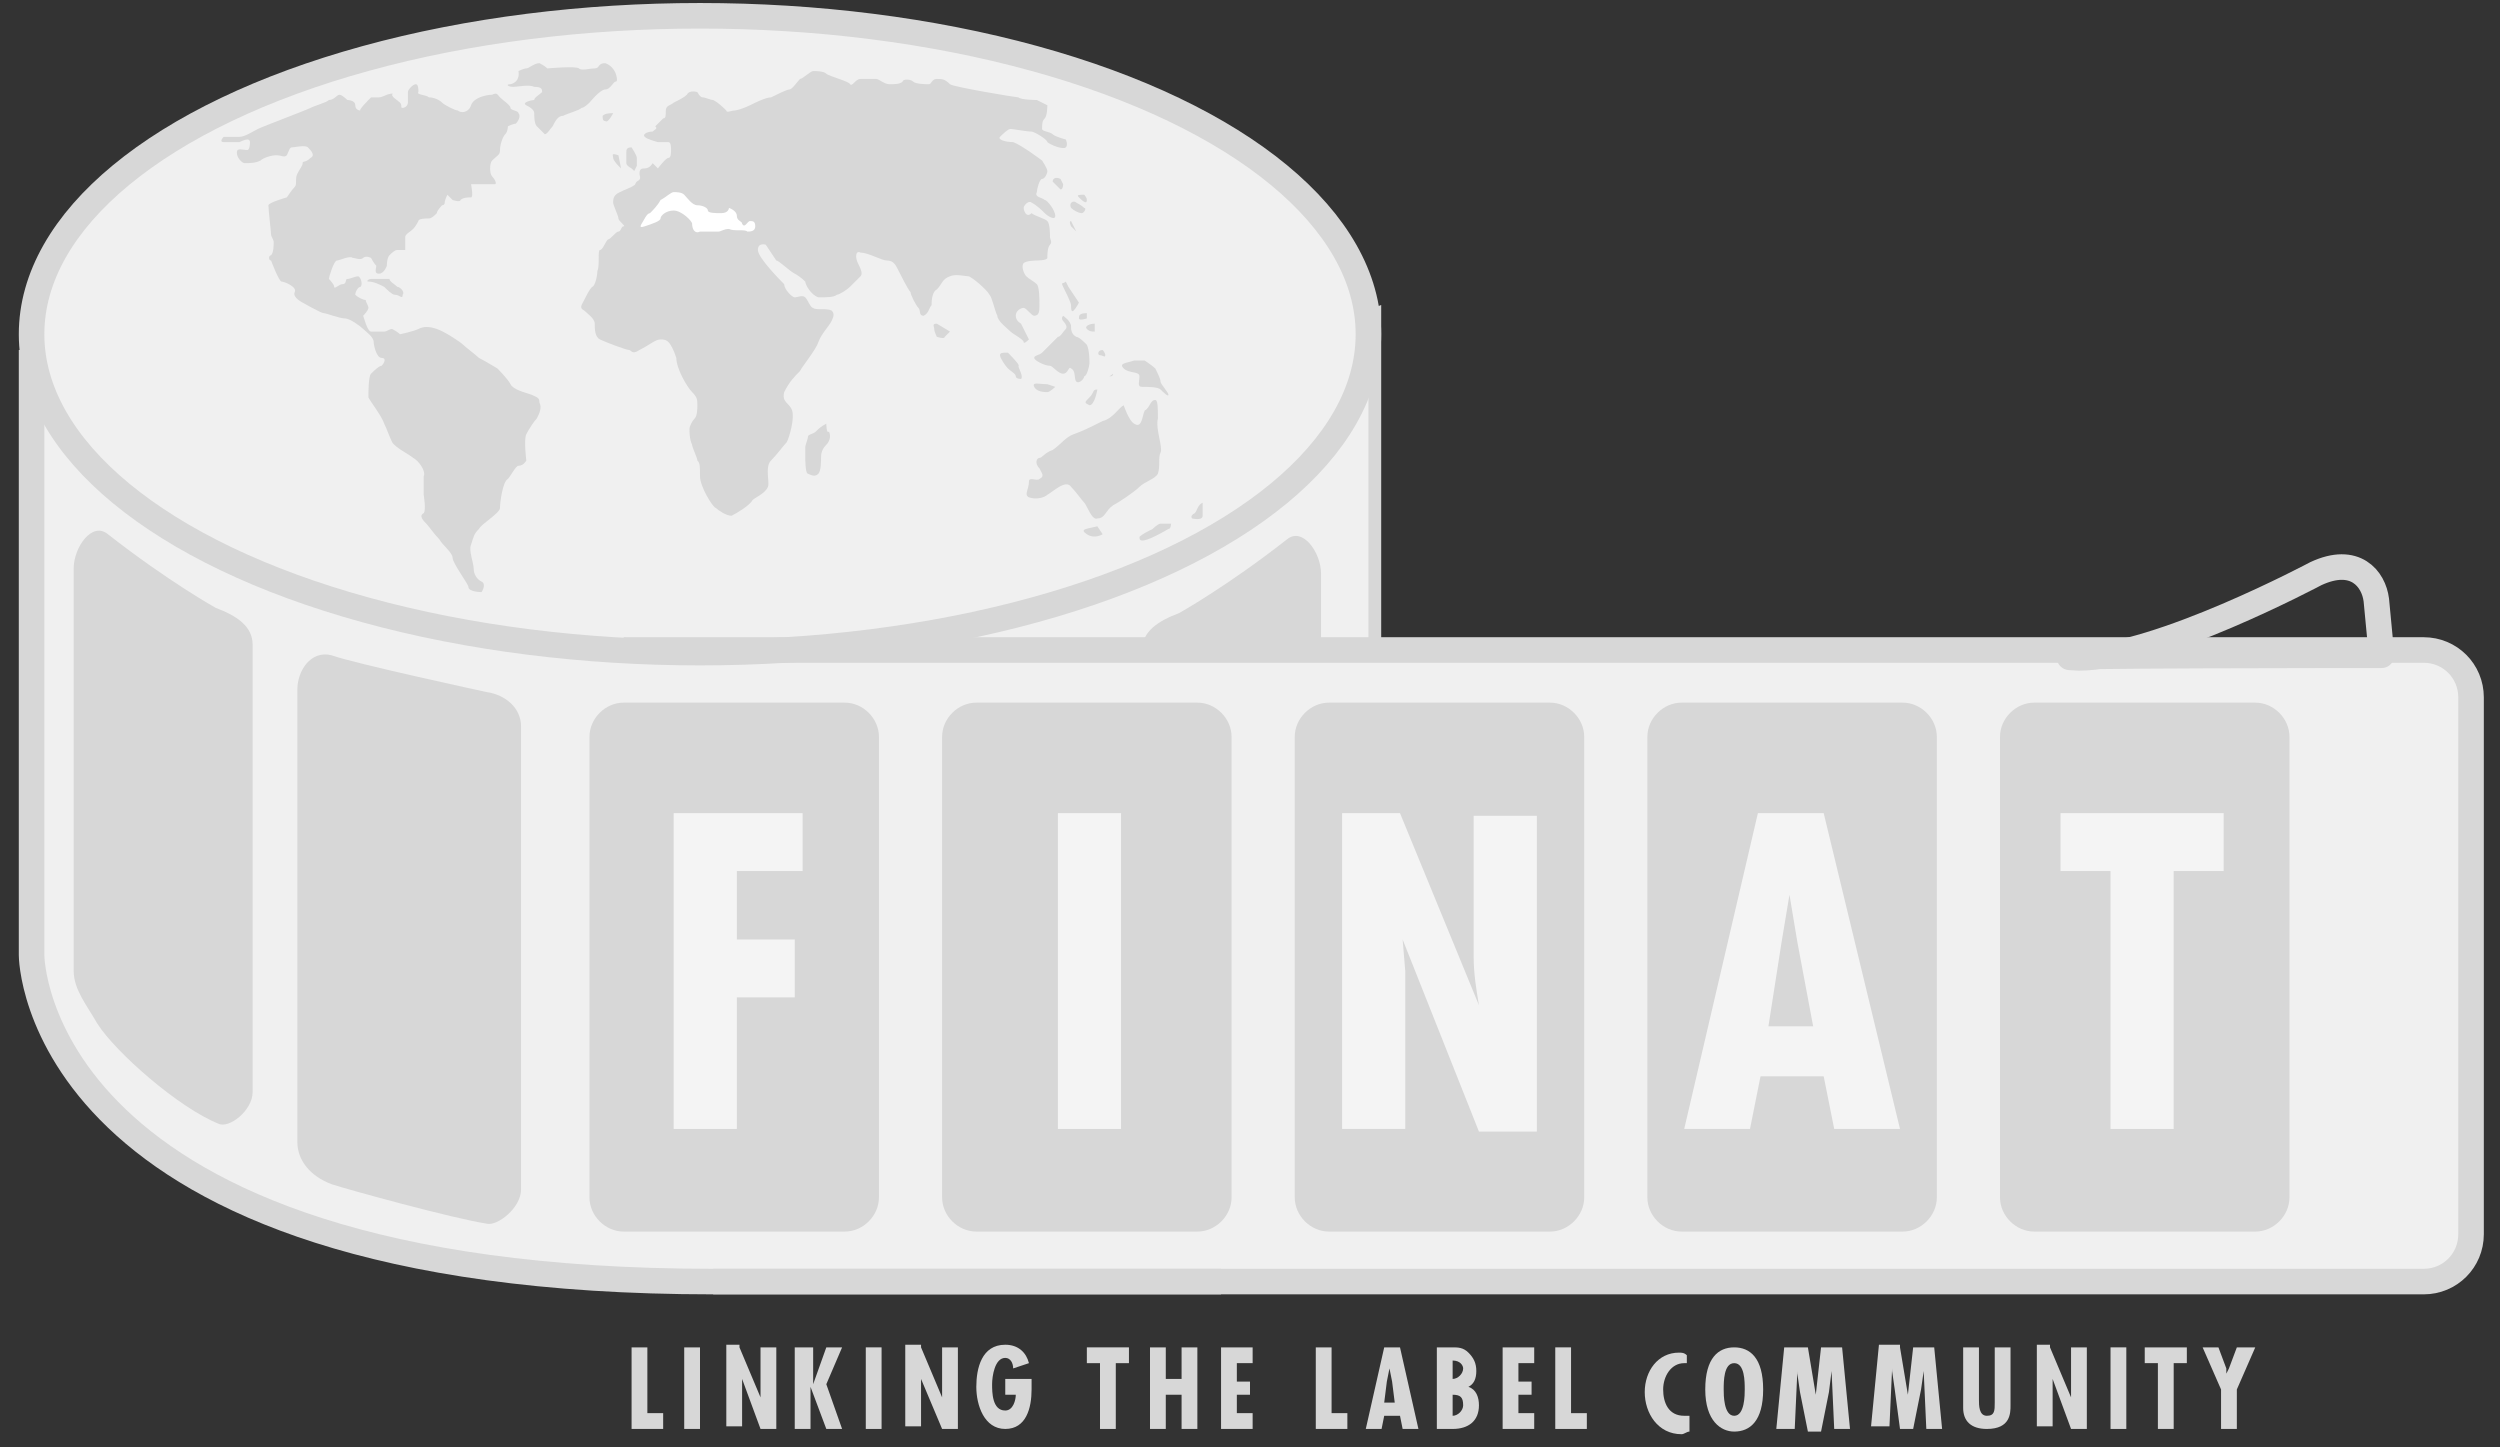 <?xml version="1.0" encoding="utf-8"?>
<!-- Generator: Adobe Illustrator 19.2.1, SVG Export Plug-In . SVG Version: 6.00 Build 0)  -->
<svg version="1.1" xmlns="http://www.w3.org/2000/svg" xmlns:xlink="http://www.w3.org/1999/xlink" x="0px" y="0px"
	 viewBox="0 0 95 55" style="enable-background:new 0 0 95 55;" xml:space="preserve">
<rect x="0" y="0" width="95" height="55" fill="#333333" stroke="none"/>
<style type="text/css">
	.st0{display:none;}
	.st1{display:inline;}
	.st2{fill-rule:evenodd;clip-rule:evenodd;}
	.st3{fill:#F0988D;}
	.st4{fill:#ED7464;}
	.st5{fill:#E85E4C;}
	.st6{fill:#E95541;}
	.st7{fill:#9695BD;}
	.st8{fill:#6F70AA;}
	.st9{fill:#5A5EA0;}
	.st10{fill:#4E529C;}
	.st11{fill:#FFFFFF;}
	.st12{fill:#999EA2;}
	.st13{display:inline;fill:none;stroke:#001F5B;stroke-width:0.971;stroke-linecap:round;stroke-linejoin:round;}
	.st14{display:inline;fill:none;stroke:#001F5B;stroke-width:0.971;}
	.st15{display:inline;fill:url(#SVGID_1_);}
	.st16{display:inline;fill:url(#SVGID_2_);}
	.st17{display:inline;fill:none;stroke:#033772;stroke-width:1.014;}
	.st18{display:inline;fill:none;}
	.st19{display:inline;fill:#FFFFFF;}
	.st20{display:inline;fill:#001F5B;}
	.st21{display:inline;fill:url(#SVGID_3_);}
	.st22{display:inline;fill:url(#SVGID_4_);}
	.st23{display:inline;fill:url(#SVGID_5_);}
	.st24{display:inline;fill:url(#SVGID_6_);}
	.st25{display:inline;fill:url(#SVGID_7_);}
	.st26{display:inline;fill:url(#SVGID_8_);}
	.st27{display:inline;fill:url(#SVGID_9_);}
	.st28{display:inline;fill:url(#SVGID_10_);}
	.st29{display:inline;fill:url(#SVGID_11_);}
	.st30{display:inline;fill:url(#SVGID_12_);}
	.st31{display:inline;fill:url(#SVGID_13_);}
	.st32{display:inline;fill:url(#SVGID_14_);}
	.st33{display:inline;fill:url(#SVGID_15_);}
	.st34{display:inline;fill:url(#SVGID_16_);}
	.st35{display:inline;fill:url(#SVGID_17_);}
	.st36{display:inline;fill:url(#SVGID_18_);}
	.st37{display:inline;fill:url(#SVGID_19_);}
	.st38{display:inline;fill:url(#SVGID_20_);}
	.st39{display:inline;fill:url(#SVGID_21_);}
	.st40{display:inline;fill:url(#SVGID_22_);}
	.st41{display:inline;fill:url(#SVGID_23_);}
	.st42{display:inline;fill:url(#SVGID_24_);}
	.st43{display:inline;fill:url(#SVGID_25_);}
	.st44{display:inline;fill:url(#SVGID_26_);}
	.st45{display:inline;fill:url(#SVGID_27_);}
	.st46{display:inline;fill:url(#SVGID_28_);}
	.st47{display:inline;fill:url(#SVGID_29_);}
	.st48{display:inline;fill:url(#SVGID_30_);}
	.st49{fill:#001F5B;}
	.st50{fill:none;stroke:#D7D7D7;stroke-width:0.971;}
	.st51{fill:#F0F0F0;}
	.st52{fill:none;stroke:#033772;stroke-width:1.014;}
	.st53{fill:none;}
	.st54{fill:none;stroke:#D7D7D7;stroke-width:0.971;stroke-linecap:round;stroke-linejoin:round;}
	.st55{fill:#D7D7D7;}
	.st56{fill:#F4F4F4;}
</style>
<g id="Vrstva_1" class="st0">
	<g class="st1">
		<g>
			<path class="st2" d="M50.1,45.6l48.7-0.7c5.4,0.3,17.5,1.5,17.1,9.7c-0.1,1.1-0.4,2.2-0.9,3.2l-44.2,89.6l0,0
				c29.2-84-1-15.7,35.8-92.4l-0.3-0.1c-5.8-1.4-11.7-1.7-17.7-1.7l-38.5,1.2V45.6z"/>
			<path d="M70.9,147.5l-0.2-0.1c12.7-36.7,14.2-44.4,14.8-47.7c0.5-2.6,0.5-2.6,5.1-12c2.9-5.9,7.8-15.8,15.9-32.6l-0.2-0.1
				c-6.2-1.5-12.4-1.7-17.7-1.7L50,54.5v-9l0.1,0l48.7-0.7c4.5,0.2,8,0.9,10.8,1.9c4.5,1.7,6.6,4.3,6.4,7.9
				c-0.1,1.1-0.4,2.3-0.9,3.2L70.9,147.5z M88.6,53.1c5.3,0,11.5,0.2,17.8,1.7l0.4,0.1l0,0.1c-8.1,16.9-13,26.8-15.9,32.7
				c-4.6,9.3-4.6,9.3-5.1,12c-0.6,3.2-2,10.8-14.3,46.4L115,57.8c0.5-1,0.8-2.1,0.9-3.2c0.3-5.7-5.5-9-17.1-9.6l-48.6,0.7v8.6
				L88.6,53.1z"/>
		</g>
		<g>
			<path d="M65.9-2.2c-2.6,0.1-4.1,0.9-4.1,2.4c0,1.6,1.4,2.4,4.1,2.5c2.6-0.1,4-0.9,4.1-2.5C69.9-1.3,68.6-2.1,65.9-2.2z"/>
			<path d="M51.6-66.8V36.1H78V-66.8H51.6z M56.8-53.8h8.6c0.1,0,0.3,0,0.5,0c0.9-0.1,1.7-0.2,2.1-0.4c0.6-0.2,0.8-0.7,0.8-1.3
				c0-1.4-1-2.2-3-2.2c-0.1-0.1-0.1-0.1-0.2-0.1h-8.9v-4.5h9.1h9v4.5H73c1.4,1.2,2.2,2.6,2.2,4.2c0,3-2.9,4.4-8.4,4.4h-0.9h-9.1
				V-53.8z M54-26.1h8.6l-5.7-3.2v-6l6.3,3.9l2.7-1l9-3.4v5.4l-7,2.3l3,1.9h4.1v4.5h-9H54V-26.1z M74.9,31.8h-9h-9.1v-4.6h1.4
				c-1.2-0.7-1.8-1.6-1.8-3c0-2.2,2.3-3.4,7-3.3H65v3.9h-0.1c-1.8,0-2.7,0.4-2.7,1.2c0,0.8,1.2,1.2,3.5,1.1h0.3h9V31.8z M65.9,7.5
				c-6.3,0-9.5-2.4-9.7-7.2c0.2-4.7,3.4-7.1,9.7-7.1c6.3,0,9.5,2.3,9.6,7.1C75.4,5,72.2,7.5,65.9,7.5z"/>
			<path d="M33.4-45.2c-4.4-3.1-11-4.6-19.6-4.6c-0.3,0-0.5,0-0.8,0c-6.9,0.1-12.5,1.4-16.9,4c-4.5,2.7-7.5,5.9-9.1,9.5
				c-1.4,3.5-2.2,8.6-2.2,15.1v5.7H8.9v-8.9c0-4.8,0.2-7.6,0.6-8.8c0.4-1.1,1.5-1.7,3.3-1.7c0.1,0,0.1,0,0.2,0
				c1.4,0.1,2.4,0.7,3.1,2c0.7,1.3,1,4.2,1,8.7c0,3.5-0.3,5.8-0.9,6.9c-0.2,0.5-1.3,1.3-3.2,2.2c-2.2,1.1-5.7,2.6-10.4,4.5
				c-7.8,3.1-12.8,5.7-14.8,8c-2,2.2-3.1,6.5-3.1,12.8v7c0,8.4,1.9,13.9,5.6,16.5c3.8,2.5,7.9,3.8,12.4,3.8c3.5,0,6.4-0.7,8.9-2.2
				c0.5-0.3,0.9-0.6,1.3-0.9c1.9-1.4,3.5-3.4,4.8-5.8v7.4h24.9V-6.3c0-13.9-0.4-23.1-1.3-27.6C40.5-38.3,37.8-42.1,33.4-45.2z
				 M17,13.4c0,4.2-0.3,6.8-0.7,7.8c-0.5,1-1.5,1.5-3.2,1.5c-0.1,0-0.1,0-0.2,0c-1.6-0.1-2.6-0.7-3.3-1.9c-0.5-1.3-0.8-4.1-0.8-8.5
				c0-3.9,0.3-6.7,1-8.8C10.2,2.3,11.3,1,13-0.7c1.1-1,2.4-2.1,4.1-3.4V13.4z"/>
		</g>
		<g>
			<g>
				<path class="st2" d="M-1.3,58.2l-5.2,21.6c-0.6,9.5,0.2,22.7,8.8,29c6.6,4.6,16,0.7,22.3-2.4c7.1-3.5,14.5-7.8,17.9-15.4
					c5.6-12.1-0.7-26.9-10.1-35.2c-4.1-3.5-8.9-6.3-14.1-7.7l-11.4-1V47c6.2-0.2,11.2-0.6,17.2,1.4c21.5,7.4,36,37,18.3,55.6
					c-9.4,9.9-25.4,18.2-39.4,14.6c-11.3-2.8-16.6-15.7-17.9-26.2c-1.1-8.7-0.5-17.7,1.5-26.3l4.1-11.7L-1.3,58.2z"/>
				<path d="M10.1,119.7c-2.4,0-4.8-0.3-7-0.9c-11.2-2.8-16.7-15.4-18.1-26.3c-1.1-8.5-0.6-17.6,1.5-26.3l4.2-11.9l8.2,3.8
					l-5.2,21.8c-0.9,14.1,2.1,24,8.8,28.8c2,1.4,4.4,2.1,7.2,2.1c5.2,0,10.8-2.4,15-4.5c6.8-3.4,14.4-7.6,17.9-15.3
					c5.6-12.2-0.8-26.8-10.1-35c-4.4-3.7-9.2-6.4-14.1-7.7l-11.6-1v-0.4l0.2,0c0.6,0,1.1,0,1.7-0.1c1.7-0.1,3.2-0.1,4.8-0.1
					c3,0,6.7,0.2,10.9,1.6c12.1,4.2,22.3,15.5,25.4,28.2c2.6,10.4,0.1,20.3-7,27.7C35.8,111.3,23.2,119.7,10.1,119.7z M-9.1,54.8
					l-4,11.5c-2,8.7-2.6,17.7-1.5,26.2c1.3,10.8,6.7,23.3,17.8,26c2.2,0.6,4.5,0.9,6.9,0.9c13,0,25.5-8.3,32.3-15.4
					c7-7.4,9.4-17.1,6.9-27.4c-3.1-12.6-13.2-23.8-25.2-27.9C20,47.2,16.3,47,13.3,47c-1.4,0-2.9,0-4.4,0.1l9.4,0.8
					c4.9,1.3,9.8,4,14.2,7.8C42,64,48.5,78.8,42.8,91.1c-3.5,7.9-11.1,12.1-18,15.5c-4.3,2.1-9.9,4.5-15.2,4.5l0,0
					c-2.8,0-5.3-0.7-7.4-2.1c-6.7-4.8-9.8-14.9-8.9-29.1l5.2-21.5L-9.1,54.8z"/>
			</g>
		</g>
		<g>
			<g>
				<g>
					<path class="st11" d="M86.2-21c0.1,7.6,1.2,15.3,3.1,22.9c1,4.1,2.7,8.9,5.2,12.2c0.7,0.9,1.6,1.9,2.8,2.1
						c0.2,0,0.4,0.1,0.5,0.1c0.8,0,1.5-0.4,2.1-1c0.3-0.1,0.5-0.4,0.7-0.7c0.2-0.5,0.4-1.1,0.6-1.6c0.4-1.9,0.7-3.9,0.9-5.7
						c0.4-4.1,0.6-8.3,0.6-12.4c-0.1,0.2-0.1,0.4-0.2,0.5c-0.3,1-0.7,2.2-1.5,3c-0.1,0.1-0.3,0.2-0.5,0.2c-0.1,0-0.1,0-0.2,0
						c-0.3-0.2-0.5-0.5-0.7-0.8C99.4-2.4,99.2-2.7,99-3c-0.2,0.7-0.4,1.4-0.6,2.1c-0.2,0.6-0.4,1.1-0.7,1.6
						c-0.1,0.3-0.3,0.6-0.6,0.7c-0.7,0.6-1.4,0.9-2,0.9c-0.9,0-1.8-0.5-2.6-1.4c-2-2.3-3.3-6.1-4.1-9.2C87.2-12.5,86.6-16.7,86.2-21
						 M114.8-87.1c-0.6,0.3-1.2,0.7-1.8,1.1c-0.9,0.7-1.8,1.4-2.7,2.2c-0.2,0.1-0.3,0.3-0.5,0.4c-5.4,6.3-9.8,13.1-12.3,21.2
						c-0.1,0.4-0.3,0.9-0.4,1.3c1.5-3.7,3.3-7.2,5.3-10.6c2-3.6,5-6.9,7.8-10.1c1.1-1.2,2.2-2.4,3.5-3.7c0.3-0.4,0.7-0.8,1-1.2
						l0.2-0.4V-87.1"/>
					<path class="st12" d="M97.8,16.4c-0.2,0-0.4,0-0.5-0.1c-1.2-0.2-2.1-1.3-2.8-2.2c-2.1-2.8-3.9-6.9-5.2-12.2
						c-1.9-7.5-3-15.2-3.1-22.9l0.1,0c0.3,4.3,1,8.6,2.1,12.6c0.8,3,2,6.8,4.1,9.1c0.9,1,1.7,1.4,2.6,1.4c0.7,0,1.3-0.3,2-0.8l0,0
						c0.4-0.1,0.5-0.5,0.6-0.7c0.3-0.5,0.5-1,0.7-1.6c0.2-0.7,0.4-1.4,0.6-2.1l0-0.1L99-3c0.2,0.3,0.4,0.6,0.6,0.9l0,0
						c0.2,0.3,0.4,0.6,0.7,0.8c0.1,0,0.1,0,0.2,0c0.2,0,0.3-0.1,0.4-0.2c0.8-0.7,1.2-1.9,1.5-2.9c0.1-0.2,0.1-0.3,0.2-0.5l0.1,0
						c0,4-0.2,8.1-0.6,12.4c-0.2,1.9-0.5,3.8-0.9,5.7c-0.1,0.3-0.2,0.5-0.3,0.8c-0.1,0.3-0.2,0.6-0.3,0.8c-0.2,0.3-0.4,0.6-0.7,0.7
						C99.3,16.1,98.6,16.4,97.8,16.4z M86.3-19.3c0.3,7.1,1.3,14.3,3.1,21.2c1.3,5.3,3.1,9.4,5.2,12.2c0.7,0.9,1.6,1.9,2.7,2.1
						c0.2,0,0.3,0,0.5,0c0.8,0,1.5-0.3,2.1-1l0,0c0.3-0.1,0.5-0.4,0.7-0.7c0.1-0.3,0.2-0.5,0.3-0.8c0.1-0.3,0.2-0.5,0.3-0.8
						c0.4-1.9,0.7-3.8,0.9-5.7c0.4-4.1,0.6-8.1,0.6-12c0,0.1,0,0.1-0.1,0.2c-0.3,1.1-0.7,2.3-1.5,3c-0.2,0.2-0.3,0.2-0.5,0.2
						c-0.1,0-0.2,0-0.2,0c-0.3-0.2-0.5-0.5-0.7-0.8l0,0c-0.2-0.2-0.4-0.5-0.6-0.8c-0.2,0.7-0.4,1.3-0.6,2c-0.2,0.6-0.4,1.1-0.7,1.6
						c-0.1,0.2-0.2,0.6-0.6,0.7C96.4,2,95.7,2.3,95,2.3c-0.9,0-1.8-0.5-2.7-1.5c-2.1-2.4-3.3-6.2-4.1-9.2
						C87.4-11.8,86.7-15.5,86.3-19.3z M97-60.8l-0.1,0c0.1-0.4,0.2-0.8,0.4-1.3c2.3-7.2,6.3-14.2,12.4-21.2c0.1-0.1,0.3-0.2,0.4-0.4
						l0.1-0.1c0.8-0.7,1.6-1.4,2.4-2l0.3-0.2c0.6-0.4,1.2-0.8,1.8-1.1l0.1,0l0,0.4l-0.2,0.4c-0.2,0.2-0.4,0.5-0.6,0.7
						c-0.2,0.2-0.3,0.4-0.5,0.5c-1.1,1.1-2.1,2.2-3.1,3.3l-0.3,0.4c-3.1,3.5-5.9,6.6-7.8,10.1C100.2-67.7,98.4-64.2,97-60.8z
						 M114.7-87c-0.6,0.3-1.2,0.7-1.8,1.1l-0.3,0.2c-0.8,0.6-1.6,1.3-2.4,2l-0.1,0.1c-0.1,0.1-0.3,0.2-0.4,0.4
						c-6,7-10,13.9-12.3,21.2c0,0.1-0.1,0.3-0.1,0.4c1.3-3.2,2.9-6.4,4.9-9.7c2-3.4,4.7-6.6,7.8-10.1l0.3-0.4c1-1.1,2-2.2,3.1-3.3
						c0.1-0.2,0.3-0.4,0.5-0.5c0.2-0.2,0.4-0.4,0.5-0.7l0.2-0.4V-87z"/>
				</g>
				<g>
					<path class="st11" d="M109.7-83.3c-2.2,1.9-4.2,4.1-6.1,6.4c-3.9,4.8-7.1,10.1-9.7,15.7c-2.1,4.7-4.1,9.9-5.1,15.1
						C87-37.8,86.1-29.3,86.2-21c0.3,4.2,1,8.5,2.1,12.6c0.8,3,2,6.8,4.1,9.2c0.8,0.9,1.7,1.4,2.6,1.4c0.6,0,1.3-0.3,2-0.9
						c0.3-0.1,0.5-0.4,0.6-0.7c0.3-0.5,0.5-1,0.7-1.6C98.6-1.6,98.8-2.3,99-3c-2.5-3.9-3.5-9.8-4-14c-0.6-5-0.7-10.1-0.3-15.2
						c0-0.9,0-1.9,0-2.8c-0.4-0.5-0.7-1.1-0.9-1.8c-0.9-2.4-0.9-5.4-0.7-8c0.4-5.5,1.8-10.9,3.9-16c0.1-0.5,0.3-0.9,0.4-1.3
						C99.9-70.1,104.4-77,109.7-83.3"/>
					<path class="st12" d="M95,2.3c-0.9,0-1.8-0.5-2.7-1.5c-2.1-2.4-3.3-6.2-4.1-9.2c-1-4-1.7-8.3-2.1-12.6
						c-0.2-8.3,0.7-16.8,2.6-25.2c0.9-4.6,2.6-9.6,5.1-15.1c2.6-5.7,5.8-10.9,9.7-15.7c2-2.4,4-4.5,6.1-6.4l0.1,0.1
						c-6,7-10,13.9-12.3,21.2c-0.1,0.3-0.2,0.8-0.4,1.3c-2.2,5.5-3.5,10.8-3.9,16c-0.3,3.4,0,5.9,0.7,7.9c0.2,0.7,0.5,1.2,0.9,1.8
						l0,0v0c0,0.9,0,1.9,0,2.8C94.4-27.1,94.5-22,95.1-17c0.7,6.3,2,11,4,14l0,0l0,0c-0.2,0.7-0.4,1.4-0.6,2.1
						c-0.2,0.6-0.4,1.1-0.7,1.6c-0.1,0.2-0.2,0.6-0.6,0.7C96.4,2,95.7,2.3,95,2.3z M109.2-82.7c-1.9,1.7-3.7,3.7-5.5,5.8
						c-3.9,4.8-7.1,10-9.7,15.7c-2.5,5.4-4.2,10.5-5.1,15.1C87-37.7,86.1-29.2,86.3-21c0.3,4.3,1,8.6,2.1,12.6c0.8,3,2,6.8,4.1,9.1
						c0.9,1,1.7,1.4,2.6,1.4c0.7,0,1.3-0.3,2-0.8l0,0c0.4-0.1,0.5-0.5,0.6-0.7c0.3-0.5,0.5-1,0.7-1.6c0.2-0.7,0.4-1.4,0.6-2.1
						c-1.9-3-3.3-7.7-4-14c-0.6-5-0.7-10.1-0.3-15.2c0-0.9,0-1.8,0-2.8c-0.4-0.6-0.7-1.2-0.9-1.8c-0.8-2-1-4.6-0.7-8
						c0.4-5.1,1.7-10.5,3.9-16c0.1-0.5,0.3-1,0.4-1.3C99.6-69.2,103.4-75.9,109.2-82.7z"/>
				</g>
			</g>
		</g>
	</g>
	<path class="st13" d="M96.9,33.2L96.6,30c-0.1-1.2-1.3-2.6-3.4-1.6c0,0-9.1,4.8-13.5,4.8C75.3,33.2,96.9,33.2,96.9,33.2z"/>
	<path class="st14" d="M38.8,14.2v21.5c0,0-15.3,1.1-15.7,1C22.7,36.5,4,34.9,4,34.9l-0.7-6.8L38.8,14.2z"/>
	<linearGradient id="SVGID_1_" gradientUnits="userSpaceOnUse" x1="3.266" y1="25.444" x2="38.802" y2="25.444">
		<stop  offset="0" style="stop-color:#FF8300"/>
		<stop  offset="0.511" style="stop-color:#FFFFFF"/>
		<stop  offset="1" style="stop-color:#FF8300"/>
	</linearGradient>
	<path class="st15" d="M38.8,14.2v21.5c0,0-15.3,1.1-15.7,1C22.7,36.5,4,34.9,4,34.9l-0.7-6.8L38.8,14.2"/>
	<linearGradient id="SVGID_2_" gradientUnits="userSpaceOnUse" x1="-38.272" y1="47.371" x2="99.635" y2="37.5">
		<stop  offset="0" style="stop-color:#FF8300"/>
		<stop  offset="0.511" style="stop-color:#FFFFFF"/>
		<stop  offset="1" style="stop-color:#FF8300"/>
	</linearGradient>
	<path class="st16" d="M-38,15.6v34.8c0,0,0,18.7,39.1,18.7h1.3h19.5h77.5c1.5,0,2.7-1.2,2.7-2.7V35.6c0-1.5-1.2-2.7-2.7-2.7H16.8
		H2.4H-4"/>
	<line class="st14" x1="30.3" y1="33" x2="-4" y2="33"/>
	<path class="st14" d="M-38,15.6v34.8c0,0,0,18.7,39.1,18.7h29.2"/>
	<path class="st14" d="M1.1,69.2h98.3c1.5,0,2.7-1.2,2.7-2.7V35.7c0-1.5-1.2-2.7-2.7-2.7H-4"/>
	<path class="st19" d="M0.3,33c21.2,0,38.5-8.2,38.5-18.2C38.8,4.7,21.6-3.4,0.3-3.4c-21.2,0-38.5,8.2-38.5,18.2
		C-38.1,24.9-20.9,33,0.3,33"/>
	<ellipse class="st14" cx="0.3" cy="14.8" rx="38.5" ry="18.2"/>
	<path class="st20" d="M-6,64.4c0,1.1,0.9,2,2,2H8.7c1.1,0,2-0.9,2-2V38c0-1.1-0.9-2-2-2H-4c-1.1,0-2,0.9-2,2V64.4z"/>
	<path class="st20" d="M25.8,32.9c0-1.1,0.8-1.6,2.1-2.1c0,0,2.7-1.5,6.2-4.2c0.9-0.7,2,0.8,2,1.9v4.4L25.8,32.9z"/>
	<path class="st20" d="M14.3,64.4c0,1.1,0.9,2,2,2H29c1.1,0,2-0.9,2-2V38c0-1.1-0.9-2-2-2H16.3c-1.1,0-2,0.9-2,2V64.4z"/>
	<path class="st20" d="M34.5,64.4c0,1.1,0.9,2,2,2h12.7c1.1,0,2-0.9,2-2V38c0-1.1-0.9-2-2-2H36.5c-1.1,0-2,0.9-2,2V64.4z"/>
	<path class="st20" d="M54.8,64.4c0,1.1,0.9,2,2,2h12.8c1.1,0,2-0.9,2-2V38c0-1.1-0.9-2-2-2H56.8c-1.1,0-2,0.9-2,2V64.4z"/>
	<path class="st20" d="M75.1,64.4c0,1.1,0.9,2,2,2h12.8c1.1,0,2-0.9,2-2V38c0-1.1-0.9-2-2-2H77.1c-1.1,0-2,0.9-2,2V64.4z"/>
	<linearGradient id="SVGID_3_" gradientUnits="userSpaceOnUse" x1="-21.467" y1="19.179" x2="25.992" y2="6.406">
		<stop  offset="0" style="stop-color:#FF8300"/>
		<stop  offset="0.511" style="stop-color:#FFF2E6"/>
		<stop  offset="1" style="stop-color:#FF8300"/>
	</linearGradient>
	<path class="st21" d="M-2.4,5c0,0-0.2,0.2-0.4,0.2c-0.2,0-0.3,0.1-0.3,0.2c0,0.2,0.1,0.2-0.1,0.4C-3.4,6-3.2,6-3.5,6.1
		c-0.3,0.1-0.7,0.3-0.8,0.5C-4.5,6.8-4.5,7-4.5,7.1C-4.4,7.3-4.2,7.9-4.2,8c0.1,0.1,0.4,0.4,0.3,0.5C-4,8.5-4.1,8.7-4.2,8.8
		c-0.1,0.1-0.4,0.4-0.6,0.5C-4.9,9.5-5.1,10-5.2,10c-0.1,0-0.1,0.9-0.1,1.2c-0.1,0.3-0.1,0.8-0.3,0.9c-0.2,0.1-0.3,0.4-0.4,0.7
		c-0.1,0.3-0.3,0.4-0.1,0.6c0.2,0.2,0.7,0.5,0.7,0.8c0,0.3,0,0.7,0.3,0.9c0.3,0.2,1.5,0.7,1.7,0.7c0.1,0,0.1,0.3,0.7,0.1
		c0.6-0.3,1-0.6,1.1-0.7c0.2,0,0.3-0.1,0.5,0.1c0.1,0.2,0.3,0.4,0.4,1c0.1,0.6,0.6,1.6,0.9,2c0.3,0.3,0.3,0.5,0.2,0.7
		c0,0.2-0.1,0.6-0.2,0.7c-0.1,0.1-0.3,0.5-0.3,0.7C0,20.5,0,21,0.1,21.2c0.1,0.2,0.2,0.7,0.3,0.9c0.1,0.2,0.1,0.3,0.2,0.9
		c0.1,0.6,0.7,1.8,0.9,1.9c0.2,0.1,0.6,0.5,0.8,0.4c0.3-0.1,1-0.7,1.2-0.9c0.2-0.2,0.9-0.4,0.9-0.9c0-0.5-0.1-1,0.1-1.4
		c0.2-0.3,0.8-0.8,0.9-1.1c0.1-0.2,0.4-1.4,0.2-1.8c-0.2-0.5-0.7-0.4-0.4-1.1c0.2-0.7,0.7-1,0.9-1.2c0.2-0.2,1-1.2,1.1-1.6
		C7.5,15,8,14.5,8.2,14.2c0.2-0.3,0.2-0.5-0.1-0.6c-0.3-0.1-0.8,0-1-0.1c-0.2-0.1-0.3-0.5-0.4-0.6c-0.1-0.1-0.5,0-0.7-0.1
		c-0.2,0-0.6-0.5-0.7-0.7c-0.1-0.2-1.5-1.5-1.5-1.9c0-0.4,0.4-0.2,0.4-0.2s0.6,0.9,0.7,1c0.1,0.1,0.8,0.6,1,0.8
		c0.2,0.2,0.6,0.4,0.6,0.5c0,0.1,0.3,0.8,0.8,0.8c0.4,0,0.9-0.1,1-0.1c0.2-0.1,0.6-0.3,0.8-0.5c0.2-0.2,0.4-0.4,0.6-0.6
		c0.1-0.1,0-0.5-0.2-0.8c-0.1-0.3-0.2-0.7,0.2-0.6c0.4,0.1,1.2,0.5,1.5,0.5c0.3,0,0.4,0.2,0.6,0.5c0.2,0.3,0.7,1.2,0.7,1.4
		c0,0.2,0.3,0.8,0.5,1c0.1,0.1,0,0.5,0.3,0.4c0.3-0.1,0.3-0.5,0.4-0.6c0.1-0.1,0.1-0.7,0.3-0.9c0.2-0.2,0.3-0.6,0.7-0.7
		c0.3-0.2,0.8,0,1,0c0.2,0,1.1,0.8,1.2,1c0.1,0.2,0.3,0.9,0.4,1.3c0,0.3,0.6,0.7,0.8,0.9c0.2,0.2,0.7,0.4,0.8,0.6
		c0.1,0.2,0.2-0.1,0.2-0.1l-0.4-0.9c0,0-0.3-0.1-0.3-0.4c0-0.3,0.2-0.5,0.4-0.5c0.1,0,0.4,0.5,0.7,0.4c0.3-0.1,0.2-0.3,0.2-0.6
		c0-0.2,0-1-0.1-1.1c-0.1-0.1-0.5-0.3-0.6-0.4c-0.1-0.1-0.2-0.6-0.1-0.7c0.1-0.2,0.8-0.2,0.8-0.2s0.7,0,0.7-0.2c0-0.2,0-0.6,0.2-0.7
		c0.1-0.1,0.1-0.3,0-0.5c0-0.2,0.1-0.8-0.1-0.9c-0.2-0.1-0.8-0.3-0.9-0.5C19.2,8.1,19,7.6,19,7.5c0-0.1,0.2-0.5,0.5-0.3
		c0.3,0.2,0.7,0.5,0.8,0.7c0.1,0.1,0.7,0.4,0.6,0.1c-0.1-0.2-0.5-0.8-0.6-0.9c-0.2-0.1-0.6-0.2-0.5-0.4c0.1-0.2,0.2-0.7,0.3-0.7
		c0.1,0,0.3-0.3,0.3-0.5c0-0.2-0.3-0.6-0.3-0.6s-1.1-1-1.6-1c-0.5,0-0.9-0.1-0.8-0.3C17.8,3.2,18.2,3,18.3,3c0.1,0,0.9,0.1,1.1,0.1
		c0.2,0,0.8,0.5,0.9,0.6c0.1,0.1,0.9,0.4,1,0.3c0.1-0.1,0.1-0.5,0.1-0.5s-0.7-0.2-0.8-0.3c-0.1-0.1-0.7-0.1-0.6-0.4
		c0.1-0.2,0-0.5,0.1-0.6c0.1-0.1,0.1-0.6,0.1-0.6l-0.6-0.2c0,0-0.9,0-1-0.1c-0.1-0.1-3.7-0.6-4-0.8c-0.3-0.2-0.4-0.3-0.7-0.3
		c-0.2,0-0.3,0.3-0.5,0.3c-0.2,0-0.7-0.1-0.9-0.2c-0.2-0.1-0.6-0.1-0.7,0c-0.1,0.2-0.5,0.2-0.8,0.2c-0.2,0-0.6-0.2-0.8-0.3
		c-0.2-0.1-0.6-0.1-0.8,0C9.3,0.3,9.1,0.7,9,0.5C9,0.4,7.9,0,7.7-0.1C7.5-0.3,7.1-0.3,6.9-0.3C6.8-0.2,6.4,0.1,6.2,0.2
		C6.1,0.3,5.8,0.8,5.7,0.8c-0.1,0-0.7,0.3-1,0.4C4.3,1.2,3.7,1.4,3.4,1.6C3.2,1.8,2.7,1.9,2.6,1.9c-0.2,0-0.4,0.1-0.5-0.1
		C2,1.7,1.6,1.4,1.4,1.3C1.2,1.2,0.9,1.2,0.8,1.2c-0.1,0-0.2-0.3-0.2-0.3S0.1,0.8-0.1,1c-0.2,0.2-0.5,0.3-0.7,0.4
		C-1,1.5-1.3,1.6-1.3,1.8c0,0.2,0,0.4-0.1,0.5c-0.1,0.1-0.3,0.3-0.4,0.5C-2,2.9-2.1,3.1-2.4,3.1c-0.3,0-0.7,0.1-0.5,0.2
		c0.1,0.1,0.7,0.3,0.7,0.3s0.3,0,0.6,0c0.2,0,0.2,0.3,0.2,0.5c0,0.1,0,0.4-0.1,0.5c-0.1,0.1-0.6,0.6-0.6,0.6L-2.4,5"/>
	<linearGradient id="SVGID_4_" gradientUnits="userSpaceOnUse" x1="-20.201" y1="23.876" x2="27.255" y2="11.103">
		<stop  offset="0" style="stop-color:#FF8300"/>
		<stop  offset="0.511" style="stop-color:#FFF2E6"/>
		<stop  offset="1" style="stop-color:#FF8300"/>
	</linearGradient>
	<path class="st22" d="M14,14.2c-0.2,0-0.2,0.2-0.2,0.3c0,0.1,0.1,0.5,0.1,0.5s0.4,0.1,0.5,0c0.1-0.1,0.2-0.3,0.2-0.3L14,14.2"/>
	<linearGradient id="SVGID_5_" gradientUnits="userSpaceOnUse" x1="-18.931" y1="28.563" x2="28.511" y2="15.795">
		<stop  offset="0" style="stop-color:#FF8300"/>
		<stop  offset="0.511" style="stop-color:#FFF2E6"/>
		<stop  offset="1" style="stop-color:#FF8300"/>
	</linearGradient>
	<path class="st23" d="M7.6,20c-0.3,0.2-0.5,0.3-0.7,0.4c-0.2,0.1-0.4,0.2-0.5,0.3c0,0.1-0.1,0.4-0.2,0.7c0,0.3,0,0.7,0,0.7
		s0,0.8,0.2,0.9C6.7,23,6.9,23.1,7.1,23c0.1-0.1,0.2-0.8,0.2-1c0-0.1,0.1-0.5,0.2-0.7c0.2-0.2,0.3-0.5,0.2-0.7
		C7.7,20.5,7.6,20,7.6,20"/>
	<linearGradient id="SVGID_6_" gradientUnits="userSpaceOnUse" x1="-19.416" y1="26.833" x2="28.053" y2="14.057">
		<stop  offset="0" style="stop-color:#FF8300"/>
		<stop  offset="0.511" style="stop-color:#FFF2E6"/>
		<stop  offset="1" style="stop-color:#FF8300"/>
	</linearGradient>
	<path class="st24" d="M18,15.9c-0.2-0.1-0.5,0.1-0.4,0.2c0,0.1,0.3,0.6,0.5,0.7c0.2,0.1,0.5,0.3,0.5,0.5c0,0.1,0.2,0.2,0.3,0.1
		c0.1-0.1-0.1-0.6-0.2-0.7C18.8,16.6,18,15.9,18,15.9"/>
	<linearGradient id="SVGID_7_" gradientUnits="userSpaceOnUse" x1="-19.009" y1="28.389" x2="28.473" y2="15.609">
		<stop  offset="0" style="stop-color:#FF8300"/>
		<stop  offset="0.511" style="stop-color:#FFF2E6"/>
		<stop  offset="1" style="stop-color:#FF8300"/>
	</linearGradient>
	<path class="st25" d="M20.3,17.7c-0.4-0.1-1-0.1-0.8,0.1c0.2,0.2,0.6,0.3,0.7,0.3c0.1,0,0.5-0.3,0.5-0.3L20.3,17.7"/>
	<linearGradient id="SVGID_8_" gradientUnits="userSpaceOnUse" x1="-20.231" y1="23.828" x2="27.244" y2="11.051">
		<stop  offset="0" style="stop-color:#FF8300"/>
		<stop  offset="0.511" style="stop-color:#FFF2E6"/>
		<stop  offset="1" style="stop-color:#FF8300"/>
	</linearGradient>
	<path class="st26" d="M21.4,11.7c-0.2,0.1-0.2,0-0.1,0.3c0.1,0.3,0.5,0.9,0.4,1.1c0,0.2,0,0.5,0.2,0.3c0.2-0.1,0.2-0.4,0.2-0.4
		l-0.6-1L21.4,11.7"/>
	<linearGradient id="SVGID_9_" gradientUnits="userSpaceOnUse" x1="-19.856" y1="25.108" x2="27.587" y2="12.34">
		<stop  offset="0" style="stop-color:#FF8300"/>
		<stop  offset="0.511" style="stop-color:#FFF2E6"/>
		<stop  offset="1" style="stop-color:#FF8300"/>
	</linearGradient>
	<path class="st27" d="M22.6,13.5c-0.5,0.1-0.5,0.2-0.5,0.3c0,0.1,0.5,0,0.5,0L22.6,13.5"/>
	<linearGradient id="SVGID_10_" gradientUnits="userSpaceOnUse" x1="-19.704" y1="25.902" x2="27.803" y2="13.116">
		<stop  offset="0" style="stop-color:#FF8300"/>
		<stop  offset="0.511" style="stop-color:#FFF2E6"/>
		<stop  offset="1" style="stop-color:#FF8300"/>
	</linearGradient>
	<path class="st28" d="M23,14.2c-0.2,0-0.6,0.2-0.5,0.3c0.1,0.1,0.3,0.2,0.5,0.1C23.1,14.6,23,14.2,23,14.2"/>
	<linearGradient id="SVGID_11_" gradientUnits="userSpaceOnUse" x1="-19.243" y1="27.34" x2="28.187" y2="14.575">
		<stop  offset="0" style="stop-color:#FF8300"/>
		<stop  offset="0.511" style="stop-color:#FFF2E6"/>
		<stop  offset="1" style="stop-color:#FF8300"/>
	</linearGradient>
	<path class="st29" d="M23.6,15.6c-0.3,0-0.3,0.2-0.2,0.3c0.1,0.1,0.3,0.1,0.3,0C23.7,15.8,23.6,15.6,23.6,15.6"/>
	<linearGradient id="SVGID_12_" gradientUnits="userSpaceOnUse" x1="-19.462" y1="26.629" x2="27.997" y2="13.856">
		<stop  offset="0" style="stop-color:#FF8300"/>
		<stop  offset="0.511" style="stop-color:#FFF2E6"/>
		<stop  offset="1" style="stop-color:#FF8300"/>
	</linearGradient>
	<path class="st30" d="M21.2,13.7c-0.1,0.1,0,0.3,0,0.3s0.3,0.3,0.1,0.4c-0.2,0.1-0.3,0.4-0.4,0.5c-0.1,0.1-0.8,0.8-0.9,0.9
		c-0.2,0.1-0.5,0.1-0.5,0.2c0.1,0.1,0.7,0.4,0.8,0.5c0.2,0,0.5,0.4,0.7,0.4c0.2,0,0.2-0.5,0.5-0.3c0.3,0.2,0.1,0.6,0.2,0.7
		c0.1,0.1,0.4-0.2,0.5-0.3c0.1-0.1,0.3-0.6,0.3-0.8c0-0.2,0.1-0.8-0.1-1c-0.2-0.2-0.4-0.4-0.6-0.5c-0.2-0.1-0.3-0.5-0.3-0.6
		C21.7,14.1,21.2,13.7,21.2,13.7"/>
	<linearGradient id="SVGID_13_" gradientUnits="userSpaceOnUse" x1="-18.656" y1="29.604" x2="28.797" y2="16.832">
		<stop  offset="0" style="stop-color:#FF8300"/>
		<stop  offset="0.511" style="stop-color:#FFF2E6"/>
		<stop  offset="1" style="stop-color:#FF8300"/>
	</linearGradient>
	<path class="st31" d="M23.3,18C23,18,23,18.1,22.8,18.4c-0.3,0.3-0.2,0.3,0,0.4C23.1,18.8,23.3,18,23.3,18"/>
	<linearGradient id="SVGID_14_" gradientUnits="userSpaceOnUse" x1="-18.966" y1="28.637" x2="28.539" y2="15.852">
		<stop  offset="0" style="stop-color:#FF8300"/>
		<stop  offset="0.511" style="stop-color:#FFF2E6"/>
		<stop  offset="1" style="stop-color:#FF8300"/>
	</linearGradient>
	<path class="st32" d="M24.1,17c-0.2,0.1-0.3,0.2-0.1,0.2C24.1,17.2,24.1,17,24.1,17"/>
	<linearGradient id="SVGID_15_" gradientUnits="userSpaceOnUse" x1="-18.74" y1="29.381" x2="28.737" y2="16.603">
		<stop  offset="0" style="stop-color:#FF8300"/>
		<stop  offset="0.511" style="stop-color:#FFF2E6"/>
		<stop  offset="1" style="stop-color:#FF8300"/>
	</linearGradient>
	<path class="st33" d="M25.4,16.2c-0.5,0.1-0.9,0.2-0.6,0.5c0.3,0.3,0.9,0.2,0.9,0.5c0.1,0.3-0.1,0.6,0.1,0.6c0.2,0.1,0.8-0.1,1,0.1
		c0.2,0.2,0.4,0.5,0.5,0.3c0-0.2-0.5-0.6-0.4-0.8c0-0.2-0.2-0.5-0.3-0.7c-0.2-0.2-0.6-0.4-0.6-0.4L25.4,16.2"/>
	<linearGradient id="SVGID_16_" gradientUnits="userSpaceOnUse" x1="-17.65" y1="33.355" x2="29.807" y2="20.583">
		<stop  offset="0" style="stop-color:#FF8300"/>
		<stop  offset="0.511" style="stop-color:#FFF2E6"/>
		<stop  offset="1" style="stop-color:#FF8300"/>
	</linearGradient>
	<path class="st34" d="M24.7,18.9c-0.3,0.1-0.6,0.7-1.2,0.9c-0.6,0.2-1.2,0.6-1.7,0.8c-0.5,0.2-0.8,0.7-1.3,0.8
		c-0.5,0.2-0.6,0.5-0.7,0.4c-0.1,0-0.2,0.3,0,0.6c0.2,0.3,0.2,0.4,0.1,0.6c-0.2,0.1-0.6-0.2-0.6,0.2c0,0.4-0.3,0.8,0.1,0.9
		c0.4,0.1,0.8,0,1.1-0.1c0.3-0.1,1.1-0.8,1.3-0.5c0.2,0.3,0.6,0.7,0.8,0.9c0.2,0.2,0.4,1,0.8,1c0.4,0,0.5-0.5,0.9-0.7
		c0.3-0.2,1.2-0.8,1.5-1c0.3-0.3,1-0.5,1.1-0.8c0.1-0.4,0-0.9,0.2-1.1c0.1-0.3-0.3-1.3-0.2-1.9c0.1-0.6,0.1-1.1-0.2-1
		c-0.2,0.1-0.3,0.4-0.6,0.6c-0.2,0.2-0.2,1-0.6,0.7C25.1,19.8,24.7,18.9,24.7,18.9"/>
	<linearGradient id="SVGID_17_" gradientUnits="userSpaceOnUse" x1="-16.723" y1="36.748" x2="30.718" y2="23.98">
		<stop  offset="0" style="stop-color:#FF8300"/>
		<stop  offset="0.511" style="stop-color:#FFF2E6"/>
		<stop  offset="1" style="stop-color:#FF8300"/>
	</linearGradient>
	<path class="st35" d="M23.2,25.8c-0.6,0.1-1.1,0.2-0.6,0.4c0.5,0.2,0.9,0,0.9,0L23.2,25.8"/>
	<linearGradient id="SVGID_18_" gradientUnits="userSpaceOnUse" x1="-16.489" y1="37.665" x2="30.967" y2="24.893">
		<stop  offset="0" style="stop-color:#FF8300"/>
		<stop  offset="0.511" style="stop-color:#FFF2E6"/>
		<stop  offset="1" style="stop-color:#FF8300"/>
	</linearGradient>
	<path class="st36" d="M26.4,26c-0.3,0.2-0.6,0.3-0.7,0.5c-0.1,0.1,0,0.3,0.5,0.1c0.5-0.2,1.1-0.6,1.1-0.6c0.1,0,0.2-0.3,0.2-0.3
		s-0.5,0-0.6,0.1C26.8,25.7,26.4,26,26.4,26"/>
	<linearGradient id="SVGID_19_" gradientUnits="userSpaceOnUse" x1="-16.63" y1="37.141" x2="30.826" y2="24.369">
		<stop  offset="0" style="stop-color:#FF8300"/>
		<stop  offset="0.511" style="stop-color:#FFF2E6"/>
		<stop  offset="1" style="stop-color:#FF8300"/>
	</linearGradient>
	<path class="st37" d="M29.2,24.4c-0.3,0.2-0.2,0.4-0.5,0.6c-0.2,0.1-0.2,0.3-0.2,0.3s0.6,0.1,0.6-0.1C29.2,25,29.2,24.4,29.2,24.4"
		/>
	<linearGradient id="SVGID_20_" gradientUnits="userSpaceOnUse" x1="-21.83" y1="17.725" x2="25.599" y2="4.96">
		<stop  offset="0" style="stop-color:#FF8300"/>
		<stop  offset="0.511" style="stop-color:#FFF2E6"/>
		<stop  offset="1" style="stop-color:#FF8300"/>
	</linearGradient>
	<path class="st38" d="M21.1,5.9c-0.2-0.1-0.5,0.1-0.4,0.2c0.1,0.1,0.3,0.3,0.5,0.4c0.1,0.1,0.2-0.3,0.2-0.3L21.1,5.9"/>
	<linearGradient id="SVGID_21_" gradientUnits="userSpaceOnUse" x1="-21.577" y1="18.779" x2="25.884" y2="6.006">
		<stop  offset="0" style="stop-color:#FF8300"/>
		<stop  offset="0.511" style="stop-color:#FFF2E6"/>
		<stop  offset="1" style="stop-color:#FF8300"/>
	</linearGradient>
	<path class="st39" d="M22.5,6.8c-0.3,0-0.5,0-0.3,0.1c0.1,0.1,0.5,0.4,0.5,0.2C22.6,6.9,22.5,6.8,22.5,6.8"/>
	<linearGradient id="SVGID_22_" gradientUnits="userSpaceOnUse" x1="-21.448" y1="19.165" x2="25.987" y2="6.398">
		<stop  offset="0" style="stop-color:#FF8300"/>
		<stop  offset="0.511" style="stop-color:#FFF2E6"/>
		<stop  offset="1" style="stop-color:#FF8300"/>
	</linearGradient>
	<path class="st40" d="M21.9,7.2c-0.2-0.1-0.4,0.1-0.2,0.3c0.1,0.2,0.4,0.3,0.6,0.3c0.1,0,0.3-0.3,0.2-0.3
		C22.4,7.4,21.9,7.2,21.9,7.2"/>
	<linearGradient id="SVGID_23_" gradientUnits="userSpaceOnUse" x1="-21.128" y1="20.118" x2="26.242" y2="7.369">
		<stop  offset="0" style="stop-color:#FF8300"/>
		<stop  offset="0.511" style="stop-color:#FFF2E6"/>
		<stop  offset="1" style="stop-color:#FF8300"/>
	</linearGradient>
	<path class="st41" d="M21.7,8.3c-0.1,0,0,0.3,0,0.3L22,8.8L21.7,8.3"/>
	<path class="st19" d="M-2.8,8.1C-3,8.3-3.3,8.7-2.9,8.6c0.5-0.1,0.9-0.3,1-0.5C-1.8,8-1.6,7.6-1.1,7.7C-0.6,7.7,0,8.2,0,8.5
		C0,8.7,0.1,9.1,0.5,9c0.4-0.1,0.9-0.1,1,0c0.1,0,0.3-0.2,0.6-0.1C2.5,9,3.1,8.9,3.2,9c0.1,0,0.4,0,0.5-0.2c0-0.2-0.1-0.3-0.3-0.3
		C3.3,8.4,3.1,8.9,3,8.6C2.8,8.3,2.5,8.3,2.5,8C2.5,7.8,2,7.6,2,7.6S1.9,7.9,1.6,7.9c-0.3,0-0.7,0.1-0.8-0.1
		C0.7,7.5,0.5,7.4,0.2,7.4C0,7.4-0.3,7-0.5,6.9C-0.6,6.7-1,6.7-1.1,6.7c-0.1,0-0.5,0.3-0.7,0.5C-2,7.4-2.3,7.7-2.4,7.8
		C-2.6,7.8-2.8,8.1-2.8,8.1"/>
	<g class="st1">
		<path class="st11" d="M6.2,42.3v3.4H2.6v3.9h3.3v3.4H2.6v7.5H-1V42.3H6.2z"/>
		<path class="st11" d="M24.5,42.3v18.2h-3.6V42.3H24.5z"/>
		<path class="st11" d="M40.7,42.3l4.5,11l0,0c-0.2-0.9-0.3-1.8-0.3-2.7v-8.2h3.6v18.2h-3.4l-4.4-11l0,0l0.2,1.8l0,0.7v8.3h-3.6
			V42.3H40.7z"/>
		<path class="st11" d="M65,42.3l4.4,18.2h-3.8l-0.7-3.1h-3.6l-0.7,3.1H57l4.2-18.2H65z M63.4,49.7L63,47h0l-0.4,2.7l-0.8,4.8h2.5
			L63.4,49.7z"/>
		<path class="st11" d="M87.9,42.3v3.4h-2.8v14.8h-3.6V45.7h-2.8v-3.4H87.9z"/>
	</g>
</g>
<g id="Layer_2">
	<g>
		<path class="st50" d="M52,12.3v14.2c0,0-10.1,0.7-10.4,0.6C41.4,27.1,29,26,29,26l-0.5-4.5L52,12.3z"/>
		<path class="st51" d="M52,12.3v14.2c0,0-10.1,0.7-10.4,0.6C41.4,27.1,29,26,29,26l-0.5-4.5L52,12.3"/>
		<path class="st51" d="M1.2,13.3v23c0,0,0,12.4,25.9,12.4H28h12.9h51.3c1,0,1.8-0.8,1.8-1.8V26.5c0-1-0.8-1.8-1.8-1.8H37.4H28h-4.3
			"/>
		<path class="st51" d="M26.6,24.8c14.1,0,25.4-5.4,25.4-12.1C52,6.1,40.6,0.7,26.6,0.7C12.5,0.7,1.1,6.1,1.1,12.7
			C1.1,19.4,12.5,24.8,26.6,24.8"/>
		<g>
			<path class="st50" d="M27.1,48.7h65c1,0,1.8-0.8,1.8-1.8V26.5c0-1-0.8-1.8-1.8-1.8H23.7"/>
			<g>
				<path class="st54" d="M90.5,24.9l-0.2-2.1c-0.1-0.8-0.8-1.7-2.3-1c0,0-6,3.2-9,3.2C76.2,24.9,90.5,24.9,90.5,24.9z"/>
				<path class="st50" d="M1.2,13.3v23c0,0,0,12.4,25.9,12.4h19.3"/>
				<ellipse class="st50" cx="26.6" cy="12.7" rx="25.4" ry="12.1"/>
			</g>
		</g>
		<g>
			<path class="st55" d="M22.4,45.5c0,0.7,0.6,1.3,1.3,1.3h8.4c0.7,0,1.3-0.6,1.3-1.3V28c0-0.7-0.6-1.3-1.3-1.3h-8.4
				c-0.7,0-1.3,0.6-1.3,1.3V45.5z"/>
			<path class="st55" d="M11.3,43.4c0,0.7,0.5,1.3,1.3,1.6c0.6,0.2,4.6,1.3,5.9,1.5c0.4,0.1,1.3-0.6,1.3-1.3V27.6
				c0-0.7-0.6-1.2-1.3-1.3c0,0-5.1-1.1-5.9-1.4c-0.8-0.2-1.3,0.6-1.3,1.3V43.4z"/>
			<path class="st55" d="M2.8,36.9c0,0.7,0.5,1.3,0.9,2c0.7,1.1,3.1,3.2,4.6,3.8c0.4,0.2,1.3-0.5,1.3-1.2V24.5
				c0-0.7-0.6-1.1-1.4-1.4c0,0-1.8-1-4.1-2.8c-0.6-0.5-1.3,0.5-1.3,1.3V36.9z"/>
			<path class="st55" d="M43.4,24.7c0-0.7,0.6-1.1,1.4-1.4c0,0,1.8-1,4.1-2.8c0.6-0.5,1.3,0.5,1.3,1.3v2.9L43.4,24.7z"/>
			<path class="st55" d="M35.8,45.5c0,0.7,0.6,1.3,1.3,1.3h8.4c0.7,0,1.3-0.6,1.3-1.3V28c0-0.7-0.6-1.3-1.3-1.3h-8.4
				c-0.7,0-1.3,0.6-1.3,1.3V45.5z"/>
			<path class="st55" d="M49.2,45.5c0,0.7,0.6,1.3,1.3,1.3h8.4c0.7,0,1.3-0.6,1.3-1.3V28c0-0.7-0.6-1.3-1.3-1.3h-8.4
				c-0.7,0-1.3,0.6-1.3,1.3V45.5z"/>
			<path class="st55" d="M62.6,45.5c0,0.7,0.6,1.3,1.3,1.3h8.4c0.7,0,1.3-0.6,1.3-1.3V28c0-0.7-0.6-1.3-1.3-1.3h-8.4
				c-0.7,0-1.3,0.6-1.3,1.3V45.5z"/>
			<path class="st55" d="M76,45.5c0,0.7,0.6,1.3,1.3,1.3h8.4c0.7,0,1.3-0.6,1.3-1.3V28c0-0.7-0.6-1.3-1.3-1.3h-8.4
				c-0.7,0-1.3,0.6-1.3,1.3V45.5z"/>
		</g>
		<g>
			<g>
				<path class="st55" d="M13.7,4.2c0,0-0.2,0-0.2-0.2c0-0.2-0.3-0.2-0.3-0.2S13,3.6,12.9,3.6c-0.1,0-0.2,0.2-0.4,0.2
					C12.4,3.9,12,4,11.8,4.1c-0.2,0.1-1.8,0.7-2,0.8C9.6,5,9.3,5.2,9.1,5.2c-0.1,0-0.6,0-0.6,0s-0.2,0.2,0,0.2c0.2,0,0.6,0,0.6,0
					s0.2-0.1,0.3-0.1c0.1,0,0.1,0.1,0.1,0.1S9.5,5.7,9.4,5.7C9.2,5.7,9,5.6,9,5.8c0,0.2,0.2,0.4,0.3,0.4c0.2,0,0.4,0,0.6-0.1
					C10,6,10.3,5.9,10.5,5.9c0.2,0,0.3,0.1,0.4,0c0.1-0.2,0.1-0.3,0.2-0.3c0.1,0,0.5-0.1,0.6,0c0.1,0.1,0.3,0.3,0.1,0.4
					c-0.2,0.2-0.3,0.1-0.3,0.2c0,0.1-0.1,0.2-0.2,0.4c-0.1,0.2,0,0.4-0.1,0.5c-0.1,0.1-0.3,0.4-0.3,0.4c0,0-0.7,0.2-0.7,0.3
					c0,0.2,0.1,1,0.1,1.1c0,0.1,0.1,0.2,0.1,0.3c0,0.1,0,0.4-0.1,0.5c-0.1,0-0.1,0.2,0,0.2c0,0,0.3,0.8,0.4,0.8
					c0.1,0,0.6,0.2,0.5,0.4c-0.1,0.2,0.3,0.4,0.3,0.4s0.7,0.4,0.8,0.4c0.1,0,0.6,0.2,0.8,0.2c0.2,0,0.6,0.3,0.7,0.4
					c0.1,0.1,0.4,0.3,0.4,0.5c0,0.1,0.1,0.6,0.3,0.6c0.2,0,0.1,0.2,0,0.3c-0.1,0-0.3,0.2-0.4,0.3c-0.1,0.1-0.1,0.7-0.1,0.9
					c0.1,0.2,0.5,0.7,0.6,1c0.1,0.2,0.2,0.5,0.3,0.7c0.1,0.2,0.7,0.5,0.8,0.6c0.2,0.1,0.5,0.5,0.4,0.7c0,0.2,0,0.7,0,0.7
					s0.1,0.6,0,0.7c-0.2,0.1,0,0.3,0.1,0.4c0.1,0.1,0.3,0.4,0.5,0.6c0.1,0.2,0.5,0.5,0.5,0.7c0,0.2,0.6,1,0.6,1.1
					c0,0.2,0.5,0.2,0.5,0.2s0.2-0.3,0-0.4c-0.2-0.1-0.3-0.3-0.3-0.5c0-0.2-0.2-0.7-0.1-0.9c0.1-0.3,0.1-0.4,0.3-0.6
					c0.1-0.2,0.8-0.6,0.8-0.8c0-0.2,0.1-1,0.3-1.1c0.1-0.1,0.3-0.5,0.4-0.5c0.2,0,0.3-0.2,0.3-0.2s-0.1-0.8,0-1
					c0.1-0.2,0.3-0.5,0.4-0.6c0.1-0.2,0.2-0.4,0.1-0.6c0-0.2-0.1-0.2-0.3-0.3c-0.3-0.1-0.7-0.2-0.8-0.4c-0.1-0.2-0.5-0.6-0.5-0.6
					s-0.5-0.3-0.7-0.4c-0.1-0.1-0.5-0.4-0.6-0.5c-0.1-0.1-0.7-0.5-1-0.6c-0.3-0.1-0.5-0.1-0.7,0c-0.2,0.1-0.7,0.2-0.7,0.2
					s-0.1-0.1-0.3-0.2c-0.1,0-0.2,0.1-0.3,0.1c-0.1,0-0.4,0-0.5,0c-0.1,0-0.2-0.3-0.2-0.3l-0.1-0.3c0,0,0.2-0.2,0.2-0.3
					c0-0.1-0.1-0.2-0.1-0.3c-0.1,0-0.3-0.1-0.4-0.2c0-0.1,0.1-0.3,0.2-0.3c0.1-0.1,0-0.4-0.1-0.4c-0.1,0-0.3,0.1-0.4,0.1
					c-0.1,0,0,0.2-0.2,0.2c-0.1,0-0.3,0.2-0.3,0.1c0-0.1-0.2-0.3-0.2-0.3c0-0.1,0.2-0.7,0.3-0.7c0.1,0,0.5-0.2,0.6-0.1
					c0.1,0,0.3,0.1,0.4,0c0.1-0.1,0.3,0,0.3,0s0.1,0.2,0.2,0.3c0,0.1-0.1,0.3,0.1,0.3c0.2,0,0.3-0.3,0.3-0.3s0-0.3,0.1-0.4
					c0.1-0.1,0.2-0.2,0.3-0.2c0.1,0,0.3,0,0.3,0c0-0.1,0-0.3,0-0.5c0-0.1,0.2-0.2,0.3-0.3c0.1-0.1,0.2-0.3,0.2-0.3
					c0-0.1,0.3-0.1,0.4-0.1c0.1,0,0.2-0.1,0.3-0.2c0-0.1,0.2-0.3,0.2-0.3s0.1,0,0.1-0.1c0-0.1,0.1-0.3,0.1-0.3l0.2,0.2
					c0,0,0.3,0.1,0.3,0c0.1-0.1,0.3-0.1,0.4-0.1c0.1,0,0-0.5,0-0.5s0.9,0,0.9,0c0.1,0,0-0.2-0.1-0.3c-0.1-0.1-0.1-0.5,0-0.6
					C18.9,5.9,19,5.9,19,5.7c0-0.2,0.1-0.5,0.2-0.6c0.1-0.1,0.1-0.3,0.1-0.3s0.2-0.1,0.3-0.1c0.1-0.1,0.2-0.3,0.1-0.4
					c0-0.1-0.3-0.1-0.3-0.2c0-0.1-0.3-0.3-0.4-0.4c-0.1-0.1-0.1-0.2-0.3-0.1c-0.2,0-0.7,0.1-0.8,0.4c-0.1,0.3-0.4,0.3-0.5,0.2
					c-0.1,0-0.5-0.2-0.6-0.3c-0.1-0.1-0.3-0.2-0.5-0.2c-0.1-0.1-0.5-0.1-0.4-0.2c0-0.1,0-0.3-0.1-0.3c-0.1,0-0.3,0.2-0.3,0.3
					c0,0.1,0,0.3,0,0.4c0,0.1-0.1,0.2-0.2,0.2c-0.1,0,0-0.1-0.1-0.2c-0.1-0.1-0.3-0.2-0.3-0.3c0.1-0.1-0.2,0-0.2,0s-0.2,0.1-0.3,0.1
					c-0.2,0-0.3,0-0.3,0C14,3.8,13.6,4.2,13.7,4.2"/>
				<path class="st55" d="M14.1,10.6c-0.1,0-0.2,0.1-0.1,0.1c0.2,0,0.4,0.1,0.6,0.2c0.1,0.1,0.3,0.3,0.4,0.3c0.2,0,0.3,0.2,0.3,0
					c0.1-0.1-0.1-0.3-0.2-0.3c-0.1-0.1-0.3-0.2-0.3-0.3C14.8,10.6,14.1,10.6,14.1,10.6"/>
			</g>
			<g>
				<path class="st55" d="M19.4,3.2c-0.2,0-0.1,0.1,0.1,0.1c0.2,0,0.6-0.1,0.8,0c0.3,0,0.3,0.1,0.3,0.2c-0.1,0.1-0.3,0.2-0.3,0.3
					C20.2,3.8,19.8,3.9,20,4c0.2,0.1,0.3,0.2,0.3,0.3c0,0.1,0,0.4,0.1,0.5c0.1,0.1,0.3,0.3,0.3,0.3c0.1,0,0.2-0.2,0.3-0.3
					c0.1-0.2,0.2-0.4,0.4-0.4c0.2-0.1,0.6-0.2,0.7-0.3c0.1,0,0.3-0.2,0.3-0.2s0.4-0.5,0.6-0.5c0.2,0,0.3-0.3,0.4-0.3
					c0.1,0,0-0.3,0-0.3S23.3,2.5,23,2.4c-0.3,0-0.2,0.2-0.4,0.2c-0.2,0-0.5,0.1-0.6,0c-0.1-0.1-1.2,0-1.2,0s-0.1-0.1-0.3-0.2
					c-0.2,0-0.4,0.2-0.5,0.2c-0.1,0-0.3,0.1-0.3,0.1S19.8,3.1,19.4,3.2"/>
				<path class="st55" d="M23.3,4.3c-0.1,0-0.3,0-0.4,0.1c0,0.1,0,0.2,0.1,0.2C23.1,4.7,23.3,4.3,23.3,4.3"/>
				<path class="st55" d="M23.5,5.9c-0.3-0.1-0.2,0-0.2,0.1c0,0.1,0.2,0.3,0.2,0.3l0.1,0.1L23.5,5.9"/>
				<path class="st55" d="M24,5.6c-0.2,0-0.2,0.1-0.2,0.2c0,0.1,0,0.3,0,0.4c0,0.1,0.2,0.2,0.2,0.2l0.1,0.1l0.1-0.2c0,0,0-0.2,0-0.3
					C24.2,5.9,24,5.6,24,5.6"/>
			</g>
			<g>
				<path class="st55" d="M24.8,6.2c0,0-0.1,0.2-0.3,0.2c-0.1,0-0.2,0-0.2,0.2c0,0.1,0.1,0.2-0.1,0.3c-0.1,0.1,0,0.1-0.2,0.2
					c-0.2,0.1-0.5,0.2-0.6,0.3c-0.1,0.1-0.1,0.2-0.1,0.3c0,0.1,0.2,0.5,0.2,0.6c0,0.1,0.3,0.3,0.2,0.3c-0.1,0-0.1,0.2-0.2,0.2
					c-0.1,0-0.3,0.3-0.4,0.3c-0.1,0.1-0.2,0.4-0.3,0.4c-0.1,0,0,0.6-0.1,0.8c0,0.2-0.1,0.6-0.2,0.6c-0.1,0.1-0.2,0.3-0.3,0.5
					c-0.1,0.2-0.2,0.3,0,0.4c0.1,0.1,0.4,0.3,0.4,0.5c0,0.2,0,0.5,0.2,0.6c0.2,0.1,1,0.4,1.1,0.4c0.1,0,0.1,0.2,0.4,0
					c0.4-0.2,0.6-0.4,0.8-0.4c0.1,0,0.2,0,0.3,0.1c0.1,0.1,0.2,0.3,0.3,0.6c0,0.4,0.4,1.1,0.6,1.3c0.2,0.2,0.2,0.3,0.2,0.5
					c0,0.1,0,0.4-0.1,0.5c-0.1,0.1-0.2,0.3-0.2,0.4c0,0.1,0,0.4,0.1,0.6c0,0.1,0.2,0.5,0.2,0.6c0.1,0.1,0.1,0.2,0.1,0.6
					c0,0.4,0.5,1.2,0.6,1.2c0.1,0.1,0.4,0.3,0.6,0.3c0.2-0.1,0.7-0.4,0.8-0.6c0.1-0.1,0.6-0.3,0.6-0.6c0-0.3-0.1-0.7,0.1-0.9
					c0.2-0.2,0.5-0.6,0.6-0.7c0.1-0.2,0.3-0.9,0.2-1.2c-0.1-0.3-0.4-0.3-0.3-0.7c0.2-0.4,0.4-0.6,0.6-0.8c0.1-0.2,0.6-0.8,0.7-1.1
					c0.1-0.3,0.4-0.6,0.5-0.8c0.1-0.2,0.1-0.3,0-0.4c-0.2-0.1-0.6,0-0.7-0.1c-0.1,0-0.2-0.3-0.3-0.4c-0.1-0.1-0.3,0-0.4,0
					c-0.1,0-0.4-0.3-0.4-0.5c-0.1-0.1-1-1-1-1.3c0-0.3,0.3-0.2,0.3-0.2s0.4,0.6,0.4,0.6c0.1,0,0.5,0.4,0.7,0.5
					c0.2,0.1,0.4,0.3,0.4,0.3c0,0.1,0.2,0.5,0.5,0.6c0.3,0,0.6,0,0.7-0.1c0.1,0,0.4-0.2,0.5-0.3c0.1-0.1,0.3-0.3,0.4-0.4
					c0.1-0.1,0-0.3-0.1-0.5c-0.1-0.2-0.1-0.5,0.1-0.4c0.3,0,0.8,0.3,1,0.3c0.2,0,0.3,0.1,0.4,0.3c0.1,0.2,0.4,0.8,0.5,0.9
					c0,0.1,0.2,0.5,0.3,0.6c0.1,0.1,0,0.3,0.2,0.3c0.2-0.1,0.2-0.3,0.3-0.4c0-0.1,0-0.5,0.2-0.6c0.2-0.2,0.2-0.4,0.5-0.5
					c0.2-0.1,0.6,0,0.7,0c0.1,0,0.7,0.5,0.8,0.7c0.1,0.1,0.2,0.6,0.3,0.8c0,0.2,0.4,0.5,0.5,0.6c0.1,0.1,0.5,0.3,0.5,0.4
					c0,0.1,0.2-0.1,0.2-0.1l-0.3-0.6c0,0-0.2-0.1-0.2-0.3c0-0.2,0.2-0.3,0.3-0.3c0.1,0,0.3,0.3,0.4,0.3c0.2,0,0.2-0.2,0.2-0.4
					c0-0.2,0-0.7-0.1-0.8c-0.1-0.1-0.3-0.2-0.4-0.3c-0.1-0.1-0.2-0.4-0.1-0.5c0.1-0.1,0.5-0.1,0.5-0.1s0.4,0,0.4-0.1
					c0-0.1,0-0.4,0.1-0.5c0.1-0.1,0-0.2,0-0.3c0-0.1,0-0.5-0.1-0.6c-0.1-0.1-0.5-0.2-0.6-0.3C39,8.3,38.9,8,38.9,7.9
					c0-0.1,0.2-0.3,0.3-0.2c0.2,0.1,0.4,0.3,0.5,0.4c0.1,0.1,0.4,0.3,0.4,0.1c0-0.2-0.3-0.6-0.4-0.6c-0.1-0.1-0.4-0.1-0.3-0.3
					c0-0.1,0.1-0.5,0.2-0.5c0.1,0,0.2-0.2,0.2-0.3c0-0.1-0.2-0.4-0.2-0.4s-0.8-0.6-1.1-0.7c-0.3,0-0.6-0.1-0.5-0.2
					c0.1-0.1,0.3-0.3,0.4-0.3C38.5,4.9,39,5,39.2,5c0.1,0,0.6,0.3,0.6,0.4c0.1,0.1,0.6,0.3,0.7,0.2c0.1-0.1,0-0.3,0-0.3
					S40.1,5.2,40,5.1C39.9,5,39.6,5,39.6,4.9c0-0.2,0-0.3,0.1-0.4C39.8,4.4,39.8,4,39.8,4l-0.4-0.2c0,0-0.6,0-0.7-0.1
					c-0.1,0-2.5-0.4-2.6-0.5c-0.2-0.2-0.3-0.2-0.5-0.2c-0.2,0-0.2,0.2-0.3,0.2c-0.1,0-0.5,0-0.6-0.1c-0.1-0.1-0.4-0.1-0.4,0
					c-0.1,0.1-0.3,0.1-0.5,0.1c-0.2,0-0.4-0.2-0.5-0.2c-0.1,0-0.4,0-0.6,0c-0.2,0-0.3,0.3-0.4,0.2c0-0.1-0.8-0.3-0.9-0.4
					c-0.1-0.1-0.4-0.1-0.5-0.1c-0.1,0-0.4,0.3-0.5,0.3c-0.1,0.1-0.3,0.4-0.4,0.4c-0.1,0-0.5,0.2-0.7,0.3c-0.2,0-0.6,0.2-0.8,0.3
					c-0.2,0.1-0.5,0.2-0.6,0.2c-0.1,0-0.3,0.1-0.3,0c-0.1-0.1-0.3-0.3-0.5-0.4c-0.1,0-0.3-0.1-0.4-0.1c-0.1,0-0.2-0.2-0.2-0.2
					s-0.3-0.1-0.4,0.1c-0.1,0.1-0.3,0.2-0.5,0.3c-0.1,0.1-0.3,0.1-0.3,0.3c0,0.2,0,0.3-0.1,0.3c-0.1,0.1-0.2,0.2-0.3,0.3
					C25,4.9,24.9,4.9,24.8,5c-0.2,0-0.4,0.1-0.3,0.2c0.1,0.1,0.5,0.2,0.5,0.2s0.2,0,0.4,0c0.1,0,0.1,0.2,0.1,0.3
					c0,0.1,0,0.3-0.1,0.3c-0.1,0-0.4,0.4-0.4,0.4L24.8,6.2"/>
				<path class="st55" d="M26,4.9c-0.1,0-0.2,0.1-0.2,0.2c0,0.1,0,0.3,0,0.3c0,0.1,0.1,0.2,0,0.2c-0.1,0,0.2,0,0.3-0.1
					c0.1,0,0.3-0.2,0.3-0.3C26.3,5.2,26,4.9,26,4.9"/>
				<path class="st55" d="M35.6,12.3c-0.2,0-0.1,0.1-0.1,0.2c0,0.1,0.1,0.3,0.1,0.3s0.3,0.1,0.3,0c0.1-0.1,0.2-0.2,0.2-0.2
					L35.6,12.3"/>
				<path class="st55" d="M31.4,16.1c-0.2,0.1-0.3,0.2-0.4,0.3c-0.1,0.1-0.3,0.1-0.3,0.2c0,0.1-0.1,0.3-0.1,0.4c0,0.2,0,0.4,0,0.4
					s0,0.6,0.1,0.6c0.2,0.1,0.3,0.1,0.4,0c0.1-0.1,0.1-0.5,0.1-0.6c0-0.1,0-0.3,0.2-0.5c0.1-0.1,0.2-0.3,0.1-0.5
					C31.4,16.5,31.4,16.1,31.4,16.1"/>
			</g>
			<g>
				<g>
					<path class="st55" d="M38.3,13.4c-0.2,0-0.3,0-0.3,0.1c0,0.1,0.2,0.4,0.3,0.5c0.1,0.1,0.3,0.2,0.3,0.3c0,0.1,0.2,0.1,0.2,0.1
						c0.1-0.1-0.1-0.4-0.1-0.5C38.8,13.9,38.3,13.4,38.3,13.4"/>
					<path class="st55" d="M39.8,14.6c-0.3,0-0.6-0.1-0.5,0.1c0.1,0.2,0.4,0.2,0.5,0.2c0.1,0,0.3-0.2,0.3-0.2L39.8,14.6"/>
					<path class="st55" d="M40.5,10.7c-0.1,0.1-0.2,0-0.1,0.2c0.1,0.2,0.3,0.6,0.3,0.7c0,0.1,0,0.3,0.1,0.2c0.1-0.1,0.2-0.3,0.2-0.3
						l-0.4-0.6L40.5,10.7"/>
					<path class="st55" d="M41.3,11.9c-0.3,0-0.3,0.1-0.3,0.2c0,0.1,0.3,0,0.3,0L41.3,11.9"/>
					<path class="st55" d="M41.6,12.3c-0.2,0-0.4,0.1-0.3,0.2c0.1,0.1,0.2,0.1,0.3,0.1C41.6,12.6,41.6,12.3,41.6,12.3"/>
					<path class="st55" d="M41.9,13.3c-0.2,0-0.2,0.2-0.1,0.2c0.1,0,0.2,0.1,0.2,0C42,13.4,41.9,13.3,41.9,13.3"/>
					<path class="st55" d="M40.4,12c-0.1,0.1,0,0.2,0,0.2s0.2,0.2,0.1,0.3c-0.1,0.1-0.2,0.3-0.3,0.3c-0.1,0.1-0.5,0.5-0.6,0.6
						c-0.1,0.1-0.3,0.1-0.3,0.2c0,0.1,0.4,0.3,0.6,0.3c0.1,0,0.3,0.3,0.5,0.3c0.2,0,0.2-0.3,0.3-0.2c0.2,0.1,0.1,0.4,0.2,0.5
						c0.1,0.1,0.3-0.1,0.3-0.2c0.1,0,0.2-0.4,0.2-0.5c0-0.1,0-0.5-0.1-0.7c-0.1-0.1-0.3-0.3-0.4-0.3c-0.2-0.1-0.2-0.3-0.2-0.4
						C40.7,12.2,40.4,12,40.4,12"/>
					<path class="st55" d="M41.7,14.8c-0.2,0-0.1,0.1-0.3,0.3c-0.2,0.2-0.2,0.2,0,0.3C41.6,15.4,41.7,14.8,41.7,14.8"/>
					<path class="st55" d="M42.3,14.2c-0.1,0.1-0.2,0.1-0.1,0.1S42.3,14.2,42.3,14.2"/>
					<path class="st55" d="M43.1,13.7c-0.3,0.1-0.6,0.1-0.4,0.3c0.2,0.2,0.6,0.1,0.6,0.3c0,0.2-0.1,0.4,0.1,0.4c0.2,0,0.6,0,0.7,0.1
						c0.1,0.1,0.3,0.3,0.3,0.2c0-0.1-0.3-0.4-0.3-0.5c0-0.1-0.1-0.3-0.2-0.5c-0.1-0.1-0.4-0.3-0.4-0.3L43.1,13.7"/>
				</g>
				<g>
					<path class="st55" d="M42.7,15.4c-0.2,0.1-0.4,0.5-0.8,0.6c-0.4,0.2-0.8,0.4-1.1,0.5c-0.3,0.1-0.5,0.4-0.8,0.6
						c-0.3,0.1-0.4,0.3-0.5,0.3c-0.1,0-0.2,0.2,0,0.4c0.1,0.2,0.2,0.3,0,0.4c-0.1,0.1-0.4-0.1-0.4,0.1c0,0.3-0.2,0.5,0,0.6
						c0.3,0.1,0.6,0,0.7-0.1c0.2-0.1,0.7-0.6,0.9-0.3c0.2,0.2,0.4,0.5,0.5,0.6c0.1,0.1,0.3,0.7,0.5,0.6c0.3,0,0.3-0.3,0.6-0.5
						c0.2-0.1,0.8-0.5,1-0.7c0.2-0.2,0.6-0.3,0.7-0.5c0.1-0.3,0-0.6,0.1-0.8c0.1-0.2-0.2-0.9-0.1-1.3c0-0.4,0-0.7-0.1-0.7
						c-0.2,0-0.2,0.3-0.4,0.4c-0.1,0.2-0.1,0.7-0.4,0.5C42.9,16,42.7,15.4,42.7,15.4"/>
					<path class="st55" d="M41.7,20c-0.4,0.1-0.7,0.1-0.4,0.3c0.3,0.2,0.6,0,0.6,0L41.7,20"/>
					<path class="st55" d="M43.8,20.1c-0.2,0.1-0.4,0.2-0.5,0.3c0,0.1,0,0.2,0.3,0.1c0.3-0.1,0.8-0.4,0.8-0.4c0.1,0,0.1-0.2,0.1-0.2
						s-0.3,0-0.4,0C44,19.9,43.8,20.1,43.8,20.1"/>
					<path class="st55" d="M45.7,19.1c-0.2,0.1-0.2,0.3-0.3,0.4c-0.2,0.1-0.1,0.2-0.1,0.2s0.4,0.1,0.4-0.1
						C45.7,19.4,45.7,19.1,45.7,19.1"/>
				</g>
				<g>
					<path class="st55" d="M40.3,6.8c-0.2-0.1-0.3,0-0.3,0.1c0.1,0.1,0.2,0.2,0.3,0.3c0.1,0,0.1-0.2,0.1-0.2L40.3,6.8"/>
					<path class="st55" d="M41.2,7.4c-0.2,0-0.3,0-0.2,0.1c0.1,0.1,0.3,0.3,0.3,0.1C41.3,7.5,41.2,7.4,41.2,7.4"/>
					<path class="st55" d="M40.9,7.7c-0.1-0.1-0.3,0-0.2,0.2C40.8,8,41,8.1,41.1,8.1s0.2-0.2,0.1-0.2C41.1,7.8,40.9,7.7,40.9,7.7"/>
					<path class="st55" d="M40.7,8.4c-0.1,0,0,0.2,0,0.2l0.2,0.2L40.7,8.4"/>
				</g>
			</g>
		</g>
		<path class="st11" d="M24.5,8.3c-0.1,0.2-0.3,0.4,0,0.3c0.3-0.1,0.6-0.2,0.6-0.3c0-0.1,0.2-0.3,0.5-0.3c0.3,0,0.7,0.4,0.7,0.5
			c0,0.2,0.1,0.4,0.3,0.3c0.3,0,0.6,0,0.7,0c0.1,0,0.2-0.1,0.4-0.1c0.2,0.1,0.6,0,0.7,0.1c0.1,0,0.3,0,0.3-0.2
			c0-0.2-0.1-0.2-0.2-0.2c-0.1,0-0.2,0.3-0.3,0.1C28.2,8.4,28,8.4,28,8.2c0-0.2-0.3-0.3-0.3-0.3s0,0.2-0.3,0.2c-0.2,0-0.5,0-0.5-0.1
			c0-0.1-0.2-0.2-0.4-0.2c-0.2,0-0.4-0.3-0.5-0.4c-0.1-0.1-0.3-0.1-0.4-0.1c-0.1,0-0.3,0.2-0.5,0.3C25,7.8,24.8,8,24.7,8.1
			C24.6,8.1,24.5,8.3,24.5,8.3"/>
		<g>
			<path class="st55" d="M24.6,51.2v2.5h0.6v0.6H24v-3.1H24.6z"/>
			<path class="st55" d="M26.6,51.2v3.1H26v-3.1H26.6z"/>
			<path class="st55" d="M28.1,51.2l0.8,1.9l0,0c0-0.1,0-0.3,0-0.5v-1.4h0.6v3.1h-0.6l-0.7-1.9l0,0l0,0.3l0,0.1v1.4h-0.6v-3.1H28.1z
				"/>
			<path class="st55" d="M30.9,51.2v1.4h0l0.5-1.4h0.6l-0.6,1.4l0.6,1.7h-0.6l-0.6-1.6h0v1.6h-0.6v-3.1H30.9z"/>
			<path class="st55" d="M33.5,51.2v3.1h-0.6v-3.1H33.5z"/>
			<path class="st55" d="M35,51.2l0.8,1.9l0,0c0-0.1,0-0.3,0-0.5v-1.4h0.6v3.1h-0.6L35,52.4l0,0l0,0.3l0,0.1v1.4h-0.6v-3.1H35z"/>
			<path class="st55" d="M39.2,52.6v0.2c0,0.7-0.2,1.5-1,1.5c-0.8,0-1.1-0.9-1.1-1.6c0-0.7,0.2-1.6,1.1-1.6c0.5,0,0.8,0.3,0.9,0.7
				l-0.6,0.2c0-0.2-0.1-0.4-0.3-0.4c-0.4,0-0.5,0.7-0.5,1c0,0.3,0,1,0.5,1c0.3,0,0.4-0.4,0.4-0.6h-0.4v-0.6H39.2z"/>
			<path class="st55" d="M42.9,51.2v0.6h-0.5v2.5h-0.6v-2.5h-0.5v-0.6H42.9z"/>
			<path class="st55" d="M44.3,51.2v1.2h0.6v-1.2h0.6v3.1h-0.6V53h-0.6v1.3h-0.6v-3.1H44.3z"/>
			<path class="st55" d="M47.6,51.2v0.6H47v0.7h0.5V53H47v0.7h0.6v0.6h-1.2v-3.1H47.6z"/>
			<path class="st55" d="M50.6,51.2v2.5h0.6v0.6H50v-3.1H50.6z"/>
			<path class="st55" d="M53.2,51.2l0.7,3.1h-0.6l-0.1-0.5h-0.6l-0.1,0.5h-0.6l0.7-3.1H53.2z M52.9,52.5L52.8,52h0l-0.1,0.5
				l-0.1,0.8H53L52.9,52.5z"/>
			<path class="st55" d="M54.6,54.3v-3.1h0.6c0.2,0,0.4,0,0.6,0.2c0.2,0.2,0.3,0.4,0.3,0.7c0,0.3-0.1,0.5-0.3,0.6
				c0.3,0.1,0.4,0.4,0.4,0.7c0,0.6-0.4,0.9-1,0.9H54.6z M55.2,51.7v0.7c0.2,0,0.4-0.2,0.4-0.4C55.6,51.9,55.5,51.7,55.2,51.7z
				 M55.2,53v0.8c0.2,0,0.4-0.2,0.4-0.4C55.6,53.1,55.5,53,55.2,53z"/>
			<path class="st55" d="M58.3,51.2v0.6h-0.6v0.7h0.5V53h-0.5v0.7h0.6v0.6h-1.2v-3.1H58.3z"/>
			<path class="st55" d="M59.7,51.2v2.5h0.6v0.6h-1.2v-3.1H59.7z"/>
			<path class="st55" d="M64.2,51.8c-0.1,0-0.2,0-0.2,0c-0.5,0-0.8,0.5-0.8,1c0,0.5,0.2,1,0.8,1c0.1,0,0.2,0,0.2,0v0.6
				c-0.1,0-0.2,0.1-0.3,0.1c-0.9,0-1.4-0.8-1.4-1.6c0-0.8,0.5-1.5,1.3-1.5c0.1,0,0.2,0,0.3,0.1V51.8z"/>
			<path class="st55" d="M67,52.8c0,1.2-0.5,1.6-1.1,1.6c-0.5,0-1.1-0.4-1.1-1.6c0-1.2,0.5-1.6,1.1-1.6C66.5,51.2,67,51.6,67,52.8z
				 M65.9,53.8c0.4,0,0.4-0.8,0.4-1c0-0.3,0-1-0.4-1c-0.4,0-0.4,0.7-0.4,1C65.5,53,65.5,53.8,65.9,53.8z"/>
			<path class="st55" d="M68.7,51.2L69,53h0l0.2-1.8h0.8l0.3,3.1h-0.6l-0.1-2.2h0l-0.1,0.8l-0.3,1.5h-0.5l-0.3-1.5l-0.1-0.7v-0.1h0
				l-0.1,2.2h-0.7l0.3-3.1H68.7z"/>
			<path class="st55" d="M72.2,51.2l0.3,1.8h0l0.2-1.8h0.8l0.3,3.1h-0.6l-0.1-2.2h0L73,52.8l-0.3,1.5h-0.5L72,52.8l-0.1-0.7v-0.1h0
				l-0.1,2.2h-0.7l0.3-3.1H72.2z"/>
			<path class="st55" d="M75.2,51.2v2c0,0.2,0,0.6,0.3,0.6c0.3,0,0.3-0.2,0.3-0.5v-2.1h0.6v2.2c0,0.3,0,0.9-0.9,0.9
				c-0.6,0-0.9-0.3-0.9-0.8v-2.3H75.2z"/>
			<path class="st55" d="M77.9,51.2l0.8,1.9l0,0c0-0.1,0-0.3,0-0.5v-1.4h0.6v3.1h-0.6l-0.7-1.9l0,0l0,0.3l0,0.1v1.4h-0.6v-3.1H77.9z
				"/>
			<path class="st55" d="M80.8,51.2v3.1h-0.6v-3.1H80.8z"/>
			<path class="st55" d="M83.1,51.2v0.6h-0.5v2.5H82v-2.5h-0.5v-0.6H83.1z"/>
			<path class="st55" d="M84.3,51.2l0.3,0.8l0,0.2h0l0.1-0.2l0.3-0.8h0.7L85,52.8v1.5h-0.6v-1.5l-0.7-1.6H84.3z"/>
		</g>
		<g>
			<path class="st56" d="M30.5,30.9v2.2H28v2.6h2.2v2.2H28v5h-2.4v-12H30.5z"/>
			<path class="st56" d="M42.6,30.9v12h-2.4v-12H42.6z"/>
			<path class="st56" d="M53.2,30.9l3,7.3l0,0c-0.1-0.6-0.2-1.2-0.2-1.8v-5.4h2.4v12h-2.2l-2.9-7.3l0,0l0.1,1.2l0,0.5v5.5H51v-12
				H53.2z"/>
			<path class="st56" d="M69.3,30.9l2.9,12h-2.5l-0.4-2h-2.4l-0.4,2H64l2.8-12H69.3z M68.3,35.8L68,34h0l-0.3,1.8L67.2,39h1.7
				L68.3,35.8z"/>
			<path class="st56" d="M84.5,30.9v2.2h-1.9v9.8h-2.4v-9.8h-1.9v-2.2H84.5z"/>
		</g>
	</g>
</g>
</svg>
